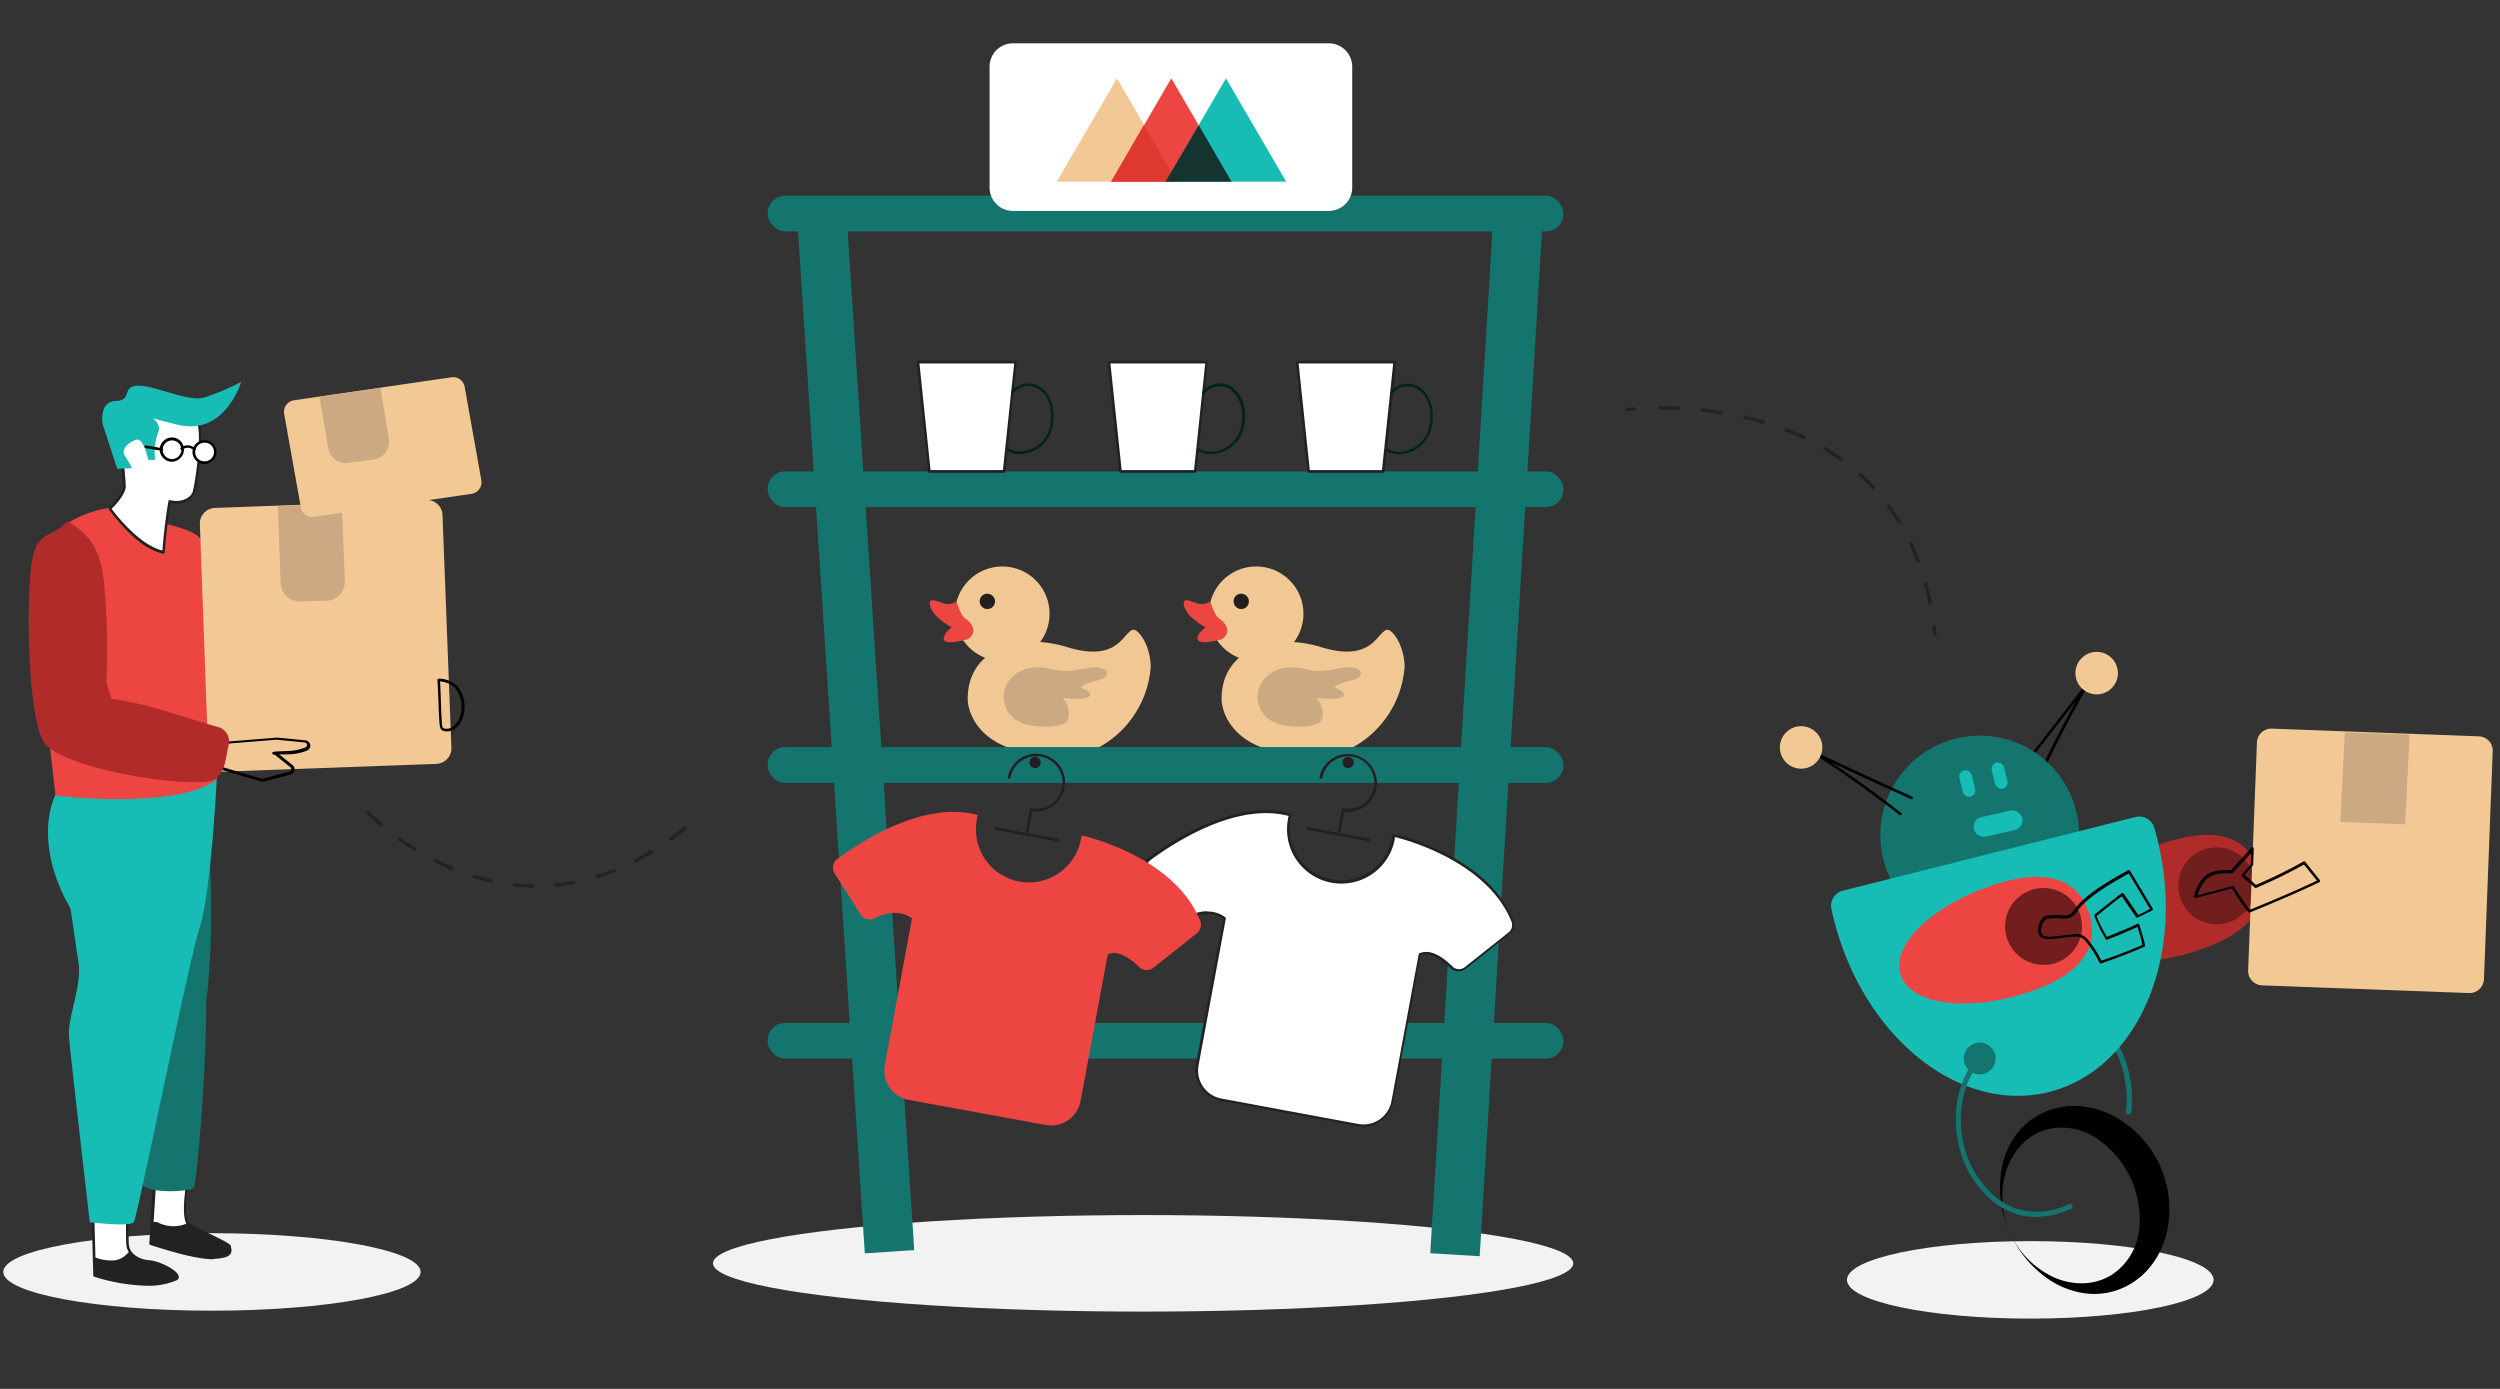<svg id="Layer_1" data-name="Layer 1" xmlns="http://www.w3.org/2000/svg" viewBox="0 0 360 200"><rect x="0" y="0" width="360" height="200" fill="#333333" stroke="none"/><defs><style>.cls-1{fill:#f2f2f2;}.cls-2{fill:#fff;}.cls-3{fill:#222;}.cls-4{fill:#13756e;}.cls-5{fill:#17bcb5;}.cls-6{fill:#ed4642;}.cls-7{fill:#f2c994;}.cls-8{fill:#cca983;}.cls-9{fill:#b22b2b;}.cls-10{fill:#721e1e;}.cls-11{fill:#f1c893;}.cls-12{fill:#221f1f;}.cls-13{fill:#eb4641;}.cls-14,.cls-19,.cls-20,.cls-21{fill:none;}.cls-15{fill:#df392f;}.cls-16{fill:#16342f;}.cls-17{fill:#022222;}.cls-18{fill:#231f20;}.cls-19,.cls-20,.cls-21{stroke:#222;stroke-miterlimit:10;stroke-width:0.5px;}.cls-20{stroke-dasharray:3.11 3.11;}.cls-21{stroke-dasharray:3;}</style></defs><title>Artboard 1 copy 4</title><ellipse class="cls-1" cx="30.52" cy="183.16" rx="30.05" ry="5.58"/><path class="cls-2" d="M13.35,173.22l.27,10.45s7.42,2.47,11.68.55c1.24-.55-2.13-2.48-3.87-2.56-1,0-3-.79-3.07-2.62s0-5.82,0-5.82Z"/><path class="cls-3" d="M21.19,185.15a27.53,27.53,0,0,1-7.63-1.3.18.18,0,0,1-.13-.18l-.28-10.44a.2.2,0,0,1,.06-.14.17.17,0,0,1,.14-.06h5a.2.2,0,0,1,.14.06.16.16,0,0,1,.05.14s-.06,4,0,5.8,2,2.39,2.89,2.44c1.45.07,4.14,1.4,4.31,2.32a.54.54,0,0,1-.37.6A10.25,10.25,0,0,1,21.19,185.15Zm-7.38-1.62c1,.31,7.57,2.25,11.41.51.17-.07.16-.14.15-.18-.11-.61-2.53-1.94-3.95-2-1,0-3.18-.8-3.25-2.8-.06-1.58,0-4.81,0-5.63H13.54Z"/><path class="cls-2" d="M22.28,169.65l-.55,9.44s6.32,2.17,9.17,2,2.23-1.1,2.16-1.58-5.22-2.55-6-3.27-.35-4.15-.35-4.15l.35-3.58Z"/><path class="cls-3" d="M30.63,181.33c-3,0-8.71-2-9-2.06a.21.21,0,0,1-.13-.19l.55-9.44a.2.2,0,0,1,.15-.18l4.81-1.1a.21.21,0,0,1,.17,0,.17.17,0,0,1,.07.16l-.34,3.57c-.16,1.3-.22,3.52.28,4a19.6,19.6,0,0,0,3,1.57c2.34,1.13,3,1.5,3.08,1.81a1.22,1.22,0,0,0,0,.17,1.07,1.07,0,0,1-.09.94c-.31.41-1,.63-2.29.69ZM21.93,179c.94.32,6.4,2.11,9,2,1.37-.06,1.84-.32,2-.53a.71.71,0,0,0,0-.62c0-.08,0-.15-.05-.21A19.67,19.67,0,0,0,30,178.06,18.42,18.42,0,0,1,27,176.42c-.8-.76-.44-4-.4-4.32l.32-3.3-4.41,1Z"/><path class="cls-4" d="M29.05,109.46s2.57,19.38.65,34.77c0,10.86-1.38,26.25-1.79,26.8s-6.6,1-7.56-.6S8.84,119.36,8.84,119.36s-1.19-4.77-.75-7.54S29,106.84,29.05,109.46Z"/><path class="cls-5" d="M8.11,114.48s20.49-13,23.1-2.27c0,0-.8,16.26-2.49,21.48C27,139.08,19.8,175.29,19.25,176s-6.32,0-6.32,0-2.88-24.87-3-26.79c-.2-2.73,1.88-7.22,1.37-10.58l-1.09-7.43a2.13,2.13,0,0,0-.27-.78c-1-1.66-4.85-9.07-2-15.91"/><path class="cls-6" d="M15.73,73.14S4.28,74.42,5,85.14s3,29.41,3,29.41,17.45,2.2,23.22-2.34c0-16.49.69-31-2.61-34.9-.83-1-5.19-2-5.19-2l-.58,4.17S19.6,79,15.73,73.14Z"/><path class="cls-3" d="M21.43,181.66a3.63,3.63,0,0,1-2.73-1.5c-.22.19-.41.42-.66.63a3,3,0,0,1-1.53.7,6.39,6.39,0,0,1-3-.5l.07,2.68s7.42,2.47,11.68.55C26.54,183.67,23.17,181.74,21.43,181.66Z"/><path class="cls-3" d="M33.06,179.55c-.06-.48-5.22-2.55-6-3.27l-.12-.14a3.07,3.07,0,0,1-.45.2,5,5,0,0,1-3.88-.37c-.24,0-.48,0-.73-.07l-.18,3.19s6.32,2.17,9.17,2S33.13,180,33.06,179.55Z"/><path class="cls-2" d="M28.54,60.85c-.8-1.89-6.13-2.24-9-2s-2.79,3.77-2.47,4.86a39.16,39.16,0,0,1,.81,6.38c0,1.29-2.1,3.2-2.1,3.2s4,5.53,7.75,6.31c.13-1.94.53-5.3.89-7.32,2,.46,3.23-.62,3.47-1.28C28.25,70,29.35,62.75,28.54,60.85Z"/><path class="cls-3" d="M23.57,79.75h0c-3.82-.78-7.71-6.16-7.88-6.39a.2.2,0,0,1,0-.25s2-1.87,2-3.06a38.16,38.16,0,0,0-.81-6.33,5.39,5.39,0,0,1,.56-4,2.67,2.67,0,0,1,2.09-1.15c2.08-.14,8.22-.06,9.16,2.17.84,2-.31,9.37-.62,10.24a3,3,0,0,1-3.49,1.45c-.35,2-.74,5.22-.85,7.1a.2.2,0,0,1-.08.14A.15.15,0,0,1,23.57,79.75Zm-7.5-6.48c.62.83,4,5.22,7.32,6,.13-2,.52-5.17.87-7.11a.2.2,0,0,1,.08-.13.21.21,0,0,1,.15,0c2,.44,3.05-.61,3.24-1.16.3-.83,1.42-8.12.64-10-.72-1.69-5.67-2.15-8.78-1.93a2.26,2.26,0,0,0-1.8,1,5,5,0,0,0-.51,3.63,38.55,38.55,0,0,1,.83,6.45C18.09,71.23,16.53,72.82,16.07,73.27Z"/><path class="cls-5" d="M14.79,61.11s-.61-3.29,1.88-3.37.77-2.1,3.17-2.19,7.22,2.34,9.49,1.71A33.43,33.43,0,0,0,34.73,55s-2.34,7.87-9.2,6.15S21.66,60,21.66,60s1.79,1,1.07,2.38a8,8,0,0,0-.38,3.84l-1,0s-.67-3.26-1.75-2.89S17.34,64.63,18,65.7A11.38,11.38,0,0,1,19,67.42l-2.12.08Z"/><circle class="cls-2" cx="24.76" cy="64.76" r="1.54"/><path d="M24.77,66.49h-.13a1.69,1.69,0,0,1-1.18-.59A1.72,1.72,0,0,1,23,64.64a1.69,1.69,0,0,1,.59-1.18A1.64,1.64,0,0,1,24.88,63a1.73,1.73,0,0,1,1.61,1.84,1.77,1.77,0,0,1-.59,1.18A1.71,1.71,0,0,1,24.77,66.49Zm0-3.07a1.32,1.32,0,0,0-.88.33,1.33,1.33,0,0,0-.13,1.89,1.36,1.36,0,0,0,.92.46,1.34,1.34,0,0,0,1.1-2.22,1.34,1.34,0,0,0-.92-.46Z"/><circle class="cls-2" cx="29.45" cy="65.08" r="1.54"/><path d="M29.45,66.81h-.12A1.73,1.73,0,0,1,27.72,65a1.69,1.69,0,0,1,.59-1.19,1.74,1.74,0,0,1,1.26-.42,1.69,1.69,0,0,1,1.18.59,1.73,1.73,0,0,1-1.3,2.86Zm0-3.07A1.35,1.35,0,0,0,28.11,65h0a1.32,1.32,0,0,0,1.24,1.43,1.4,1.4,0,0,0,1-.32,1.36,1.36,0,0,0,.46-.92,1.39,1.39,0,0,0-.33-1,1.31,1.31,0,0,0-.92-.45ZM27.92,65Z"/><path class="cls-2" d="M28,64.69a1.41,1.41,0,0,0-.87-.4,1.37,1.37,0,0,0-.95.3"/><path d="M28,64.89a.2.2,0,0,1-.14-.06,1.17,1.17,0,0,0-.75-.35,1.15,1.15,0,0,0-.8.26.2.2,0,0,1-.28,0,.2.2,0,0,1,0-.27,1.48,1.48,0,0,1,1.08-.34,1.58,1.58,0,0,1,1,.46.19.19,0,0,1,0,.27A.16.16,0,0,1,28,64.89Z"/><line class="cls-2" x1="23.23" y1="64.72" x2="20.96" y2="64.33"/><path d="M23.23,64.91h0l-2.26-.39a.21.21,0,0,1-.16-.22.2.2,0,0,1,.23-.16l2.26.39a.19.19,0,0,1,.16.22A.2.2,0,0,1,23.23,64.91Z"/><path class="cls-7" d="M32.36,111.11,62.82,110A2.25,2.25,0,0,0,65,107.65L63.72,74.13A2.24,2.24,0,0,0,61.4,72l-23.3.88-7.16.26a2.25,2.25,0,0,0-2.16,2.33L30,109A2.24,2.24,0,0,0,32.36,111.11Z"/><path class="cls-8" d="M49.66,83.65l-.44-11.13L40,72.86,40.42,84a2.73,2.73,0,0,0,2.8,2.61l3.79-.1A2.73,2.73,0,0,0,49.66,83.65Z"/><path class="cls-7" d="M45.22,74.42,67.9,71.11a1.68,1.68,0,0,0,1.42-1.91l-2.4-13.44A1.69,1.69,0,0,0,65,54.33L47.67,56.86l-5.34.78a1.69,1.69,0,0,0-1.42,1.91L43.31,73A1.68,1.68,0,0,0,45.22,74.42Z"/><path class="cls-8" d="M56,63.22l-1.23-7.36L46,57.13l1.25,7.34a2.6,2.6,0,0,0,2.92,2.19l3.59-.49A2.6,2.6,0,0,0,56,63.22Z"/><path d="M37.8,112.53a.52.52,0,0,1-.21,0l-7.05-2.07a.76.76,0,0,1-.31-1.29l2.28-2.19a.84.84,0,0,1,.47-.21l6.85-.55H40l4,.39a.77.77,0,0,1,.22,1.47,7.74,7.74,0,0,1-2.72.55l-1.3,0,1.94,1.56a.75.75,0,0,1,.27.76.74.74,0,0,1-.56.58l-3.8,1A.63.63,0,0,1,37.8,112.53ZM33,106.93l0,.19a.37.37,0,0,0-.23.1l-2.29,2.19a.41.41,0,0,0-.1.37.37.37,0,0,0,.26.27l7,2.07a.5.5,0,0,0,.21,0l3.8-1a.41.41,0,0,0,.28-.29.36.36,0,0,0-.14-.37l-2.13-1.71a.4.4,0,0,0-.2-.08c-.21,0-.25-.13-.24-.21,0-.23,0-.23,2.15-.31a7.24,7.24,0,0,0,2.59-.52.37.37,0,0,0-.11-.72l-4-.39h-.07l-6.85.55Z"/><path class="cls-9" d="M14.93,83.42a99.76,99.76,0,0,1,.39,14.8c.29,1,.53,1.55.71,2.4,5.25.67,10.21,2.63,15.37,4.07a2.15,2.15,0,0,1,1.52,2.61c-.43,1.67-.38,3.57-1.81,4.82-2.05,1.79-22.37-1.26-24.81-5.29s-2.47-21-1.76-25.7c.75-4.81,2.73-3.56,5.06-5.92a.3.3,0,0,1,.38,0C12.89,77.05,14.36,79,14.93,83.42Z"/><path d="M64.36,105.32h0c-.91,0-1-.45-1.06-1.08-.09-1-.12-2.11-.16-3.18S63.05,99,63,97.94a.17.17,0,0,1,.05-.15.22.22,0,0,1,.15-.06,3.81,3.81,0,0,1,2.72,1.14,4.58,4.58,0,0,1,.94,3.42C66.76,103.76,65.79,105.32,64.36,105.32Zm-1-7.19c.07,1,.1,2,.13,2.92s.07,2.15.15,3.16c.05.56.09.72.69.73h0c1.17,0,2-1.38,2.1-2.67a4.23,4.23,0,0,0-.85-3.14A3.33,3.33,0,0,0,63.38,98.13Z"/><ellipse class="cls-1" cx="292.36" cy="184.3" rx="26.4" ry="5.58"/><path d="M293.57,112.18l-.08,0a.2.2,0,0,1-.1-.26c1.72-3.75,3.61-7.48,5.63-11.11-2.56,3.33-5.18,6.68-7.8,10a.19.19,0,1,1-.3-.24c3.2-4,6.39-8.13,9.49-12.18a.19.19,0,0,1,.26,0,.18.18,0,0,1,.06.25c-2.53,4.38-4.88,8.92-7,13.51A.18.18,0,0,1,293.57,112.18Z"/><circle class="cls-7" cx="301.92" cy="96.93" r="3.06"/><path class="cls-9" d="M325.31,125.41c1.41,4.26-.18,8.61-8.86,11.47s-16.86,1.72-18.26-2.54,4.5-10,13.18-12.89S323.91,121.15,325.31,125.41Z"/><circle class="cls-10" cx="319.21" cy="127.56" r="5.54"/><path class="cls-4" d="M306.49,160.47h0a.39.39,0,0,1-.35-.42,16.11,16.11,0,0,0-1.05-7.72,11.29,11.29,0,0,0-5.08-5.71.38.38,0,0,1-.17-.52.39.39,0,0,1,.52-.16,11.94,11.94,0,0,1,5.44,6.09,16.87,16.87,0,0,1,1.11,8.09A.39.39,0,0,1,306.49,160.47Z"/><circle class="cls-4" cx="285.08" cy="120.24" r="14.31"/><path class="cls-5" d="M307.51,117.65a2.23,2.23,0,0,1,2.69,1.54c.15.5.29,1,.42,1.52,4.26,16.94-2.7,33.29-15.54,36.53s-26.73-7.88-31-24.82q-.19-.76-.36-1.53a2.24,2.24,0,0,1,1.64-2.63Z"/><path d="M289.5,177.65a12.75,12.75,0,0,0,6.3,6.3,9.73,9.73,0,0,0,4.27.84,8.15,8.15,0,0,0,3.95-1.17,8.88,8.88,0,0,0,4-6.42,14,14,0,0,0-6.16-13.31,8.87,8.87,0,0,0-7.43-1.16,8.22,8.22,0,0,0-3.45,2.24,9.8,9.8,0,0,0-2.14,3.79A12.73,12.73,0,0,0,289.5,177.65Zm0,0a15.77,15.77,0,0,1-1.33-9,12.13,12.13,0,0,1,1.64-4.49,10.15,10.15,0,0,1,3.59-3.51,10.62,10.62,0,0,1,5.05-1.39,12.31,12.31,0,0,1,5.21,1.1,15.22,15.22,0,0,1,8.19,17.77,12.18,12.18,0,0,1-2.54,4.67,10.62,10.62,0,0,1-4.33,2.94,10.17,10.17,0,0,1-5,.46,12.34,12.34,0,0,1-4.48-1.66A15.76,15.76,0,0,1,289.5,177.65Z"/><circle class="cls-4" cx="285.08" cy="152.42" r="2.29"/><path class="cls-6" d="M300.81,131.46c1.4,4.26-.18,8.61-8.86,11.47s-16.86,1.72-18.26-2.54,4.49-10,13.17-12.89S299.41,127.2,300.81,131.46Z"/><circle class="cls-10" cx="294.27" cy="133.41" r="5.54"/><path d="M273.68,117.38a.19.19,0,0,1-.12,0c-4-3.12-8.14-6.08-12.39-8.81a.18.18,0,0,1-.07-.25.19.19,0,0,1,.25-.08c4.61,2.18,9.33,4.36,14,6.48a.2.2,0,0,1,.09.26.19.19,0,0,1-.25.09c-3.85-1.73-7.7-3.51-11.51-5.3,3.46,2.3,6.84,4.75,10.09,7.3a.18.18,0,0,1,0,.27A.18.18,0,0,1,273.68,117.38Z"/><circle class="cls-7" cx="259.36" cy="107.63" r="3.06"/><rect class="cls-5" x="284.15" y="117.16" width="7.15" height="2.88" rx="1.44" ry="1.44" transform="translate(-19.17 66.96) rotate(-12.85)"/><rect class="cls-5" x="282.38" y="110.9" width="1.82" height="3.88" rx="0.91" ry="0.91" transform="translate(-18.67 70.35) rotate(-13.71)"/><rect class="cls-5" x="287.03" y="109.77" width="1.82" height="3.88" rx="0.91" ry="0.91" transform="translate(-18.27 71.42) rotate(-13.71)"/><path class="cls-4" d="M293.18,175.24a9.49,9.49,0,0,1-3.54-.68c-4.58-1.84-6.63-6.72-6.71-6.93-2.26-5.43-1.52-11.65,1.86-15.47a.38.38,0,0,1,.54,0,.39.39,0,0,1,0,.55c-3.19,3.6-3.88,9.49-1.73,14.65,0,0,2,4.8,6.3,6.52a10,10,0,0,0,8-.5.38.38,0,1,1,.31.7A12.55,12.55,0,0,1,293.18,175.24Z"/><path d="M302.51,138.76a.21.21,0,0,1-.17-.1,14.55,14.55,0,0,0-2.08-3.21,2,2,0,0,0-.77-.51,1.62,1.62,0,0,0-.65-.08c-.55,0-1.17.1-1.78.18-1.42.18-2.77.36-3.3-.23h0a1.55,1.55,0,0,1-.23-1.31,2.26,2.26,0,0,1,1-1.6,9.71,9.71,0,0,1,2.55-.07,1.7,1.7,0,0,0,1-.18,2.16,2.16,0,0,0,.58-.62c1.62-2.24,4.94-4.11,7.36-5.48l.43-.25a.19.19,0,0,1,.26.07l3.28,5.46a.18.18,0,0,1,0,.16.19.19,0,0,1-.1.12l-1.05.52-1,.49a.19.19,0,0,1-.25-.06l-2.06-3c-.56.43-2.45,1.88-3.62,2.86.21.53.45,1.07.71,1.58s.49.95.77,1.41l2.17-.89c.76-.31,1.5-.63,2.23-1a.22.22,0,0,1,.16,0,.17.17,0,0,1,.1.12c.16.47.31,1,.45,1.46s.27,1,.39,1.51a.2.2,0,0,1-.11.22c-.84.37-1.71.73-2.59,1.07-1.2.48-2.43.93-3.66,1.34Zm-3.57-4.29a2,2,0,0,1,.67.11,2.22,2.22,0,0,1,.92.59,15.63,15.63,0,0,1,2.08,3.16c1.17-.39,2.34-.82,3.49-1.27.82-.33,1.63-.66,2.42-1-.11-.45-.22-.91-.34-1.34s-.25-.83-.38-1.24c-.67.3-1.35.59-2,.88s-1.57.64-2.33.94a.19.19,0,0,1-.24-.07c-.31-.52-.6-1-.87-1.57s-.54-1.16-.77-1.75a.2.2,0,0,1,.05-.22c1.37-1.14,3.88-3.07,3.9-3.08a.17.17,0,0,1,.15,0,.22.22,0,0,1,.13.08l2.09,3.06.84-.41.86-.44-3.07-5.12-.27.15c-2.39,1.36-5.67,3.21-7.21,5.34a2.32,2.32,0,0,1-.73.76,2,2,0,0,1-1.17.24,13.63,13.63,0,0,0-2.39,0,1.9,1.9,0,0,0-.82,1.33,1.16,1.16,0,0,0,.14,1c.39.44,1.7.27,3,.1.62-.07,1.25-.16,1.82-.18Z"/><path class="cls-7" d="M355.54,143l-29.81-1.11a2.08,2.08,0,0,1-2-2.15L325,106.92a2.07,2.07,0,0,1,2.14-2l22.74.85,7.07.26a2.07,2.07,0,0,1,2,2.15L357.69,141A2.08,2.08,0,0,1,355.54,143Z"/><polygon class="cls-8" points="337.01 118.36 337.65 105.46 346.99 105.8 346.34 118.71 337.01 118.36"/><path d="M323.92,131.43a.21.21,0,0,1-.15-.07,18.67,18.67,0,0,1-1.46-2l-.9-1.43-5.24,1.38a.22.22,0,0,1-.19-.05.24.24,0,0,1-.05-.18,6.24,6.24,0,0,1,.76-1.87,6.41,6.41,0,0,1,.68-.91h0c1.1-1.14,3.15-1,3.89-1l2.95-3.25a.18.18,0,0,1,.21-.05.21.21,0,0,1,.12.19l-.08,2.25a.21.21,0,0,1,0,.12L323.22,126l1.64,1.42a68.69,68.69,0,0,0,6.84-3.36.19.19,0,0,1,.25.05l2.12,2.64a.18.18,0,0,1,0,.16.17.17,0,0,1-.1.13c-3.4,1.62-6.68,3-10,4.36Zm-2.42-3.87a.2.2,0,0,1,.17.09c.83,1.33.88,1.42,1,1.55A18.36,18.36,0,0,0,324,131c3.22-1.32,6.38-2.64,9.64-4.19l-1.87-2.32a70.81,70.81,0,0,1-6.85,3.35.18.18,0,0,1-.2,0l-1.88-1.63a.19.19,0,0,1,0-.27l1.27-1.48.07-1.65-2.66,2.93a.19.19,0,0,1-.16.06c-.6-.07-2.64-.22-3.67.85h0a5.14,5.14,0,0,0-.63.85,5.56,5.56,0,0,0-.63,1.43l5.06-1.33Zm-4-1.08h0Z"/><ellipse class="cls-1" cx="164.61" cy="181.92" rx="61.94" ry="6.95"/><rect class="cls-4" x="119.64" y="30.81" width="7.13" height="149.61" transform="translate(-6.62 8.25) rotate(-3.74)"/><rect class="cls-4" x="210.49" y="31.2" width="7.13" height="149.61" transform="translate(6.83 -12.79) rotate(3.48)"/><rect class="cls-4" x="110.54" y="28.18" width="114.59" height="5.14" rx="2.52" ry="2.52"/><rect class="cls-4" x="110.54" y="67.88" width="114.59" height="5.14" rx="2.52" ry="2.52"/><rect class="cls-4" x="110.54" y="107.59" width="114.59" height="5.14" rx="2.52" ry="2.52"/><rect class="cls-4" x="110.54" y="147.3" width="114.59" height="5.14" rx="2.52" ry="2.52"/><path class="cls-11" d="M175.91,100.58c0,2.1,1.47,5.4,5.66,7h13.3a14.42,14.42,0,0,0,7.39-11.52c0-3.09-1.84-5.71-2.67-5.34-1.42.63-2.2,4.66-9.38,2.46S175.91,93.67,175.91,100.58Z"/><circle class="cls-11" cx="180.89" cy="88.38" r="6.81"/><path class="cls-12" d="M177.64,86.6a1.1,1.1,0,1,0,1.1-1.1A1.07,1.07,0,0,0,177.64,86.6Z"/><path class="cls-13" d="M173.61,90.32c.58-.42.89-.79,1.52-.21l.21.21a12.21,12.21,0,0,1-2.83,1.36C172.56,91.16,173.19,90.69,173.61,90.32Z"/><path class="cls-13" d="M170.83,86.44c.63,0,1.21.42,2,.53a2.21,2.21,0,0,0,1.46-.37,8.81,8.81,0,0,0,.84,2c.31.58.94.58,1.41,1.52a1.37,1.37,0,0,1-.68,1.94,9.58,9.58,0,0,1-1.41.31c-.42.11-1.73.26-1.94-.21a.77.77,0,0,1-.05-.47c.63-.31,1.47-.58,2.09-.89a11,11,0,0,1-3.24-2.15C170.31,87.49,170.21,86.44,170.83,86.44Z"/><path class="cls-8" d="M185.34,104.51c-3.09-.36-4.24-2.35-4.24-4.29,0-2.1,2.3-5.08,7.07-3.83,3.46.89,6-1.31,7.8.32.26,1.52-2.83,1.15-3.77,2.3.58.21,1.89.95,1.15,1.31-1.15.58-2.46.21-3.77.21a3.13,3.13,0,0,1,.79,3C189.79,105.14,185.34,104.51,185.34,104.51Z"/><path class="cls-11" d="M139.35,100.58c0,2.1,1.47,5.4,5.66,7h13.3a14.42,14.42,0,0,0,7.39-11.52c0-3.09-1.83-5.71-2.67-5.34-1.42.63-2.2,4.66-9.38,2.46S139.35,93.67,139.35,100.58Z"/><circle class="cls-11" cx="144.33" cy="88.38" r="6.81"/><path class="cls-12" d="M141.08,86.6a1.1,1.1,0,1,0,1.1-1.1A1.07,1.07,0,0,0,141.08,86.6Z"/><path class="cls-13" d="M137.05,90.32c.58-.42.89-.79,1.52-.21l.21.21A12.21,12.21,0,0,1,136,91.68C136,91.16,136.63,90.69,137.05,90.32Z"/><path class="cls-13" d="M134.27,86.44c.63,0,1.21.42,2,.53a2.18,2.18,0,0,0,1.46-.37,8.81,8.81,0,0,0,.84,2c.32.58.94.58,1.42,1.52a1.38,1.38,0,0,1-.69,1.94,9.58,9.58,0,0,1-1.41.31c-.42.11-1.73.26-1.94-.21a.77.77,0,0,1-.05-.47c.63-.31,1.47-.58,2.1-.89a10.85,10.85,0,0,1-3.25-2.15C133.75,87.49,133.65,86.44,134.27,86.44Z"/><path class="cls-8" d="M148.78,104.51c-3.09-.36-4.24-2.35-4.24-4.29,0-2.1,2.3-5.08,7.07-3.83,3.46.89,6-1.31,7.8.32.27,1.52-2.82,1.15-3.77,2.3.58.21,1.89.95,1.16,1.31-1.16.58-2.47.21-3.78.21a3.1,3.1,0,0,1,.79,3C153.23,105.14,148.78,104.51,148.78,104.51Z"/><path class="cls-2" d="M145.86,6.24h45.49a3.37,3.37,0,0,1,3.37,3.37V27a3.37,3.37,0,0,1-3.37,3.37H145.86A3.36,3.36,0,0,1,142.5,27V9.61A3.36,3.36,0,0,1,145.86,6.24Z"/><path class="cls-14" d="M191.35,30.6H145.86A3.57,3.57,0,0,1,142.3,27V9.61a3.57,3.57,0,0,1,3.56-3.56h45.49a3.57,3.57,0,0,1,3.56,3.56V27A3.57,3.57,0,0,1,191.35,30.6ZM145.86,6.43a3.18,3.18,0,0,0-3.17,3.18V27a3.17,3.17,0,0,0,3.17,3.17h45.49A3.17,3.17,0,0,0,194.52,27V9.61a3.18,3.18,0,0,0-3.17-3.18Z"/><polygon class="cls-7" points="152.17 26.16 160.84 11.28 169.51 26.16 152.17 26.16"/><polygon class="cls-6" points="160 26.16 168.67 11.28 177.34 26.16 160 26.16"/><polygon class="cls-5" points="167.87 26.16 176.54 11.28 185.21 26.16 167.87 26.16"/><polygon class="cls-15" points="160 26.16 169.51 26.16 164.72 18.01 160 26.16"/><polygon class="cls-16" points="167.83 26.16 177.34 26.16 172.62 18.01 167.83 26.16"/><polygon class="cls-2" points="172.11 67.89 161.34 67.89 159.69 52.15 173.77 52.15 172.11 67.89"/><path class="cls-3" d="M172.11,68.08H161.34a.19.19,0,0,1-.19-.17l-1.66-15.74a.27.27,0,0,1,0-.15.2.2,0,0,1,.15-.06h14.08a.2.2,0,0,1,.14.06.21.21,0,0,1,.05.15L172.3,67.91A.19.19,0,0,1,172.11,68.08Zm-10.59-.39h10.42l1.61-15.35H159.9Z"/><path class="cls-17" d="M174.29,65.39a3,3,0,0,1-1.7-.46.2.2,0,0,1-.05-.27.19.19,0,0,1,.27,0,3.48,3.48,0,0,0,3.24,0,4.56,4.56,0,0,0,2.73-3.56c.42-2.93-.81-4.64-2-5.2a2.79,2.79,0,0,0-3.31.74.2.2,0,0,1-.28,0,.2.2,0,0,1,0-.27A3.17,3.17,0,0,1,177,55.5c1.3.62,2.65,2.47,2.2,5.61A4.94,4.94,0,0,1,176.21,65,4.83,4.83,0,0,1,174.29,65.39Z"/><polygon class="cls-2" points="199.21 67.89 188.44 67.89 186.78 52.15 200.86 52.15 199.21 67.89"/><path class="cls-3" d="M199.2,68.08H188.44a.19.19,0,0,1-.19-.17l-1.66-15.74a.17.17,0,0,1,0-.15.2.2,0,0,1,.14-.06h14.08A.17.17,0,0,1,201,52a.17.17,0,0,1,.05.15L199.4,67.91A.2.2,0,0,1,199.2,68.08Zm-10.59-.39H199l1.62-15.35H187Z"/><path class="cls-17" d="M201.39,65.39a3,3,0,0,1-1.7-.46.19.19,0,0,1-.05-.27.18.18,0,0,1,.26,0,3.5,3.5,0,0,0,3.25,0,4.53,4.53,0,0,0,2.72-3.56c.43-2.93-.8-4.64-2-5.2a2.8,2.8,0,0,0-3.32.74.19.19,0,1,1-.28-.26,3.16,3.16,0,0,1,3.76-.83c1.3.62,2.66,2.47,2.2,5.61A4.92,4.92,0,0,1,203.3,65,4.75,4.75,0,0,1,201.39,65.39Z"/><polygon class="cls-2" points="144.61 67.89 133.84 67.89 132.18 52.15 146.26 52.15 144.61 67.89"/><path class="cls-3" d="M144.61,68.08H133.84a.19.19,0,0,1-.19-.17L132,52.17a.21.21,0,0,1,0-.15.2.2,0,0,1,.14-.06h14.08a.18.18,0,0,1,.19.21L144.8,67.91A.2.2,0,0,1,144.61,68.08ZM134,67.69h10.42l1.62-15.35H132.4Z"/><path class="cls-17" d="M146.79,65.39a3,3,0,0,1-1.7-.46.19.19,0,1,1,.22-.32,3.48,3.48,0,0,0,3.24,0,4.53,4.53,0,0,0,2.72-3.56c.43-2.93-.8-4.64-2-5.2a2.8,2.8,0,0,0-3.32.74.19.19,0,0,1-.28-.26,3.19,3.19,0,0,1,3.77-.83c1.29.62,2.65,2.47,2.19,5.61A4.93,4.93,0,0,1,148.71,65,4.83,4.83,0,0,1,146.79,65.39Z"/><path class="cls-2" d="M201,120.36l-.28,0c0,.15,0,.31-.06.47a7.61,7.61,0,0,1-15-2.78c0-.24.1-.47.17-.7l-.67-.14c-7.65-1.69-16.5,4.19-19.59,6.49a1.54,1.54,0,0,0-.38,2.06l3.74,5.93a1.55,1.55,0,0,0,2,.55c3.32-1.74,5.4,0,5.4,0l-3.93,21.14a4.3,4.3,0,0,0,3.44,5L195.55,162a4.3,4.3,0,0,0,5-3.44l3.92-21.14c1.57-.71,3.45.77,4.54,1.85a1.53,1.53,0,0,0,2,.11l6.3-5a1.55,1.55,0,0,0,.47-1.81C214,123.27,201,120.36,201,120.36Z"/><path class="cls-3" d="M196.34,162.26a4.76,4.76,0,0,1-.83-.08l-19.7-3.66a4.49,4.49,0,0,1-3.6-5.23l3.91-21c-.42-.3-2.28-1.39-5.1.09a1.74,1.74,0,0,1-2.26-.62L165,125.81a1.74,1.74,0,0,1,.44-2.32c3.39-2.52,12.1-8.2,19.74-6.52l.67.15a.19.19,0,0,1,.14.24c-.07.24-.12.46-.16.67a7.42,7.42,0,0,0,14.59,2.71c0-.11,0-.22,0-.34l0-.12a.18.18,0,0,1,.08-.13.17.17,0,0,1,.14,0l.28,0h0c.13,0,13.21,3,17,12.35a1.78,1.78,0,0,1-.53,2l-6.3,5a1.72,1.72,0,0,1-2.28-.12c-1-1-2.76-2.43-4.24-1.85l-3.9,21a4.49,4.49,0,0,1-1.88,2.89A4.43,4.43,0,0,1,196.34,162.26Zm-22.52-31a4.25,4.25,0,0,1,2.63.83.2.2,0,0,1,.07.18l-3.93,21.14a4.11,4.11,0,0,0,3.29,4.78l19.7,3.66a4.1,4.1,0,0,0,4.79-3.29l3.92-21.14a.26.26,0,0,1,.11-.14c1.62-.73,3.48.63,4.76,1.9a1.34,1.34,0,0,0,1.77.09l6.3-5a1.35,1.35,0,0,0,.41-1.59c-3.69-9.08-16.44-12.06-16.72-12.13h-.07c0,.1,0,.19,0,.28A7.81,7.81,0,0,1,185.46,118q0-.24.12-.51l-.47-.1c-7.48-1.65-16.08,4-19.43,6.45a1.36,1.36,0,0,0-.34,1.81l3.74,5.93a1.35,1.35,0,0,0,1.76.48A6.43,6.43,0,0,1,173.82,131.21Z"/><path class="cls-18" d="M197.19,121.16h0l-8.94-1.66a.19.19,0,1,1,.07-.38l8.94,1.66a.19.19,0,0,1,.15.22A.18.18,0,0,1,197.19,121.16Z"/><path class="cls-18" d="M192.78,120h0a.19.19,0,0,1-.16-.22l.63-3.39.19,0a3.78,3.78,0,0,0,4.42-3.13,3.81,3.81,0,0,0-2.94-4.27,3.78,3.78,0,0,0-4.5,3,.2.2,0,0,1-.23.15A.19.19,0,0,1,190,112a4.14,4.14,0,0,1,5-3.31,4.22,4.22,0,0,1,3.24,4.71,4.17,4.17,0,0,1-4.68,3.48l-.56,3A.19.19,0,0,1,192.78,120Z"/><circle class="cls-18" cx="194.13" cy="109.8" r="0.81"/><path class="cls-6" d="M156,120.36l-.27,0c0,.15,0,.31-.07.47a7.61,7.61,0,0,1-15-2.78c0-.24.1-.47.16-.7l-.66-.14c-7.66-1.69-16.5,4.19-19.59,6.49a1.54,1.54,0,0,0-.39,2.06l3.75,5.93a1.53,1.53,0,0,0,2,.55c3.33-1.74,5.4,0,5.4,0l-3.92,21.14a4.3,4.3,0,0,0,3.44,5L150.6,162a4.31,4.31,0,0,0,5-3.44l3.92-21.14c1.57-.71,3.45.77,4.54,1.85a1.53,1.53,0,0,0,2,.11l6.3-5a1.55,1.55,0,0,0,.46-1.81C169.08,123.27,156,120.36,156,120.36Z"/><path class="cls-18" d="M152.25,121.16h0l-8.94-1.66a.2.2,0,0,1-.15-.23.19.19,0,0,1,.22-.15l8.94,1.66a.19.19,0,0,1,0,.38Z"/><path class="cls-18" d="M147.84,120h0a.19.19,0,0,1-.15-.22l.63-3.39.19,0a3.78,3.78,0,1,0-3-4.4.18.18,0,0,1-.22.15.19.19,0,0,1-.16-.22,4.16,4.16,0,0,1,8.2,1.4,4.16,4.16,0,0,1-4.67,3.48l-.56,3A.19.19,0,0,1,147.84,120Z"/><circle class="cls-18" cx="149.05" cy="109.8" r="0.81"/><path class="cls-19" d="M234.15,59s.54-.07,1.49-.13"/><path class="cls-20" d="M238.75,58.71c10.37,0,35,2.77,39.5,29.8"/><path class="cls-19" d="M278.48,90.05c.06.49.12,1,.17,1.49"/><path class="cls-21" d="M52.82,116.86s21,22.56,46,2.25"/></svg>